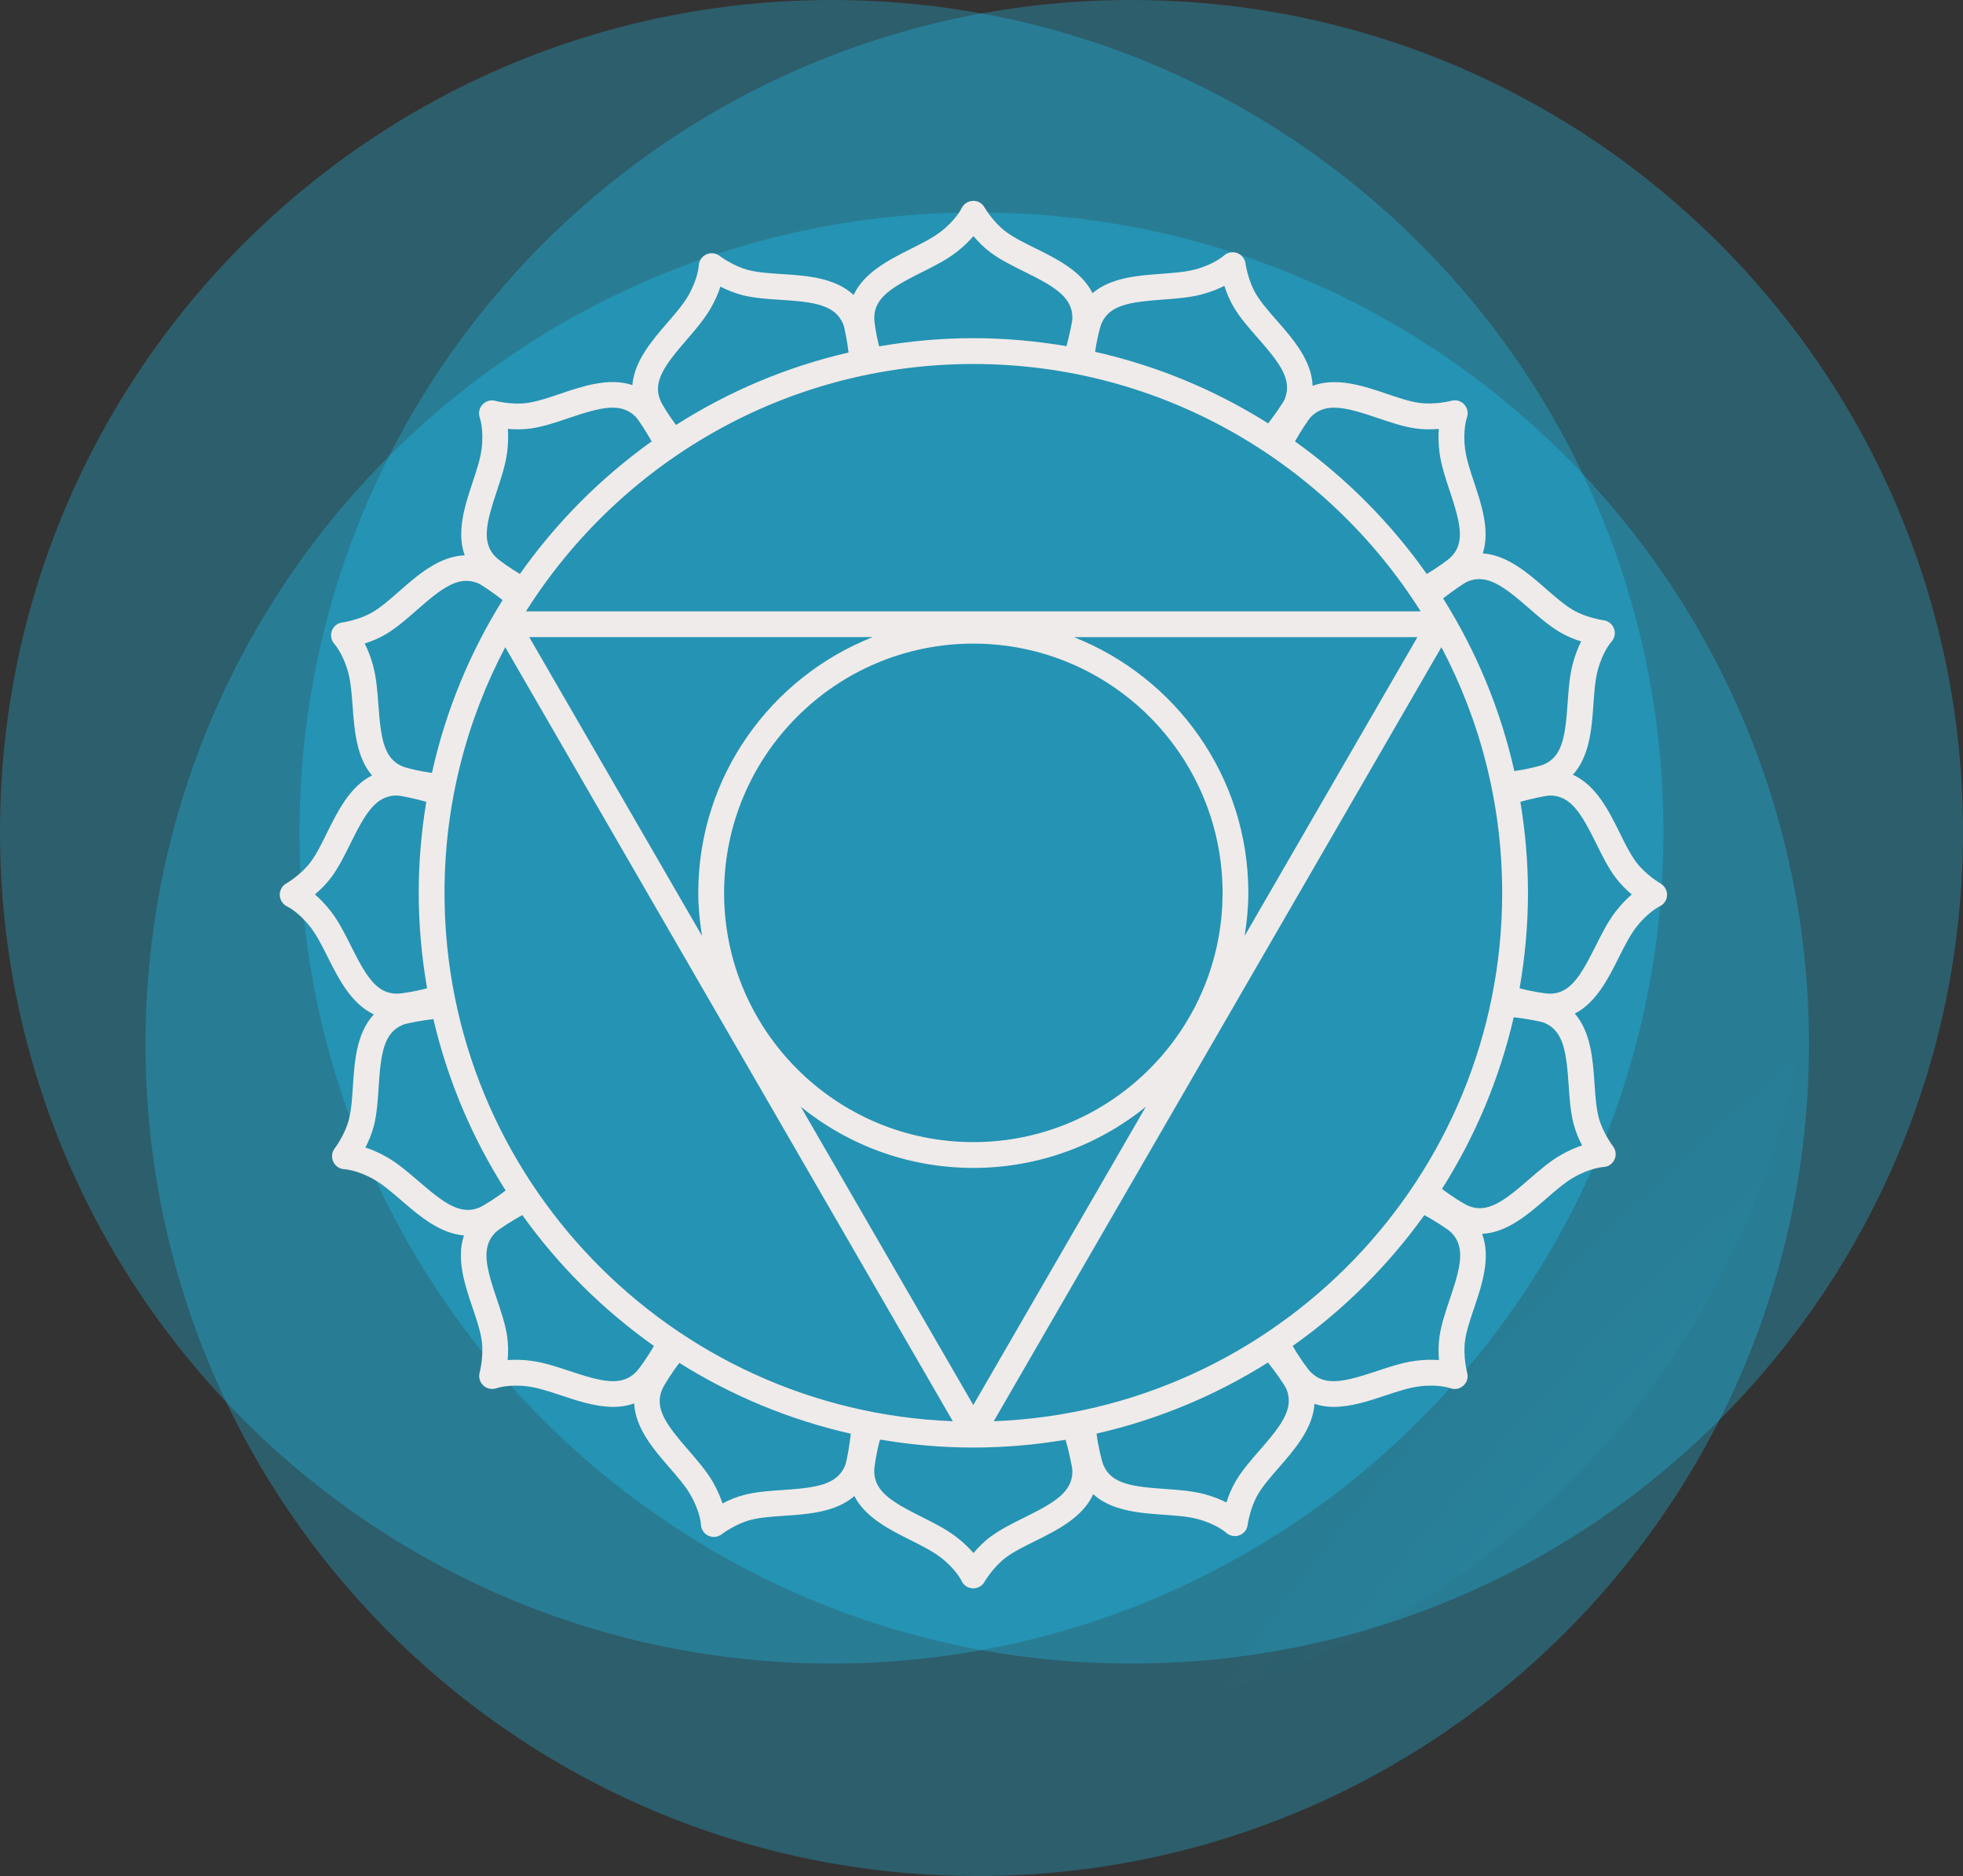 <?xml version="1.0" encoding="UTF-8"?> <svg xmlns="http://www.w3.org/2000/svg" viewBox="0 0 91.25 87.199" fill="none"><rect x="0" y="0" width="91.25" height="87.199" fill="#333333" stroke="none"/><path d="M45.623 80.242C66.975 80.242 84.285 62.932 84.285 41.58C84.285 20.228 66.975 2.918 45.623 2.918C24.27 2.918 6.961 20.228 6.961 41.58C6.961 62.932 24.27 80.242 45.623 80.242Z" fill="url(#paint0_radial_1240_116)"></path><path opacity="0.28" d="M38.662 77.324C60.014 77.324 77.324 60.014 77.324 38.662C77.324 17.31 60.014 0 38.662 0C17.31 0 0 17.31 0 38.662C0 60.014 17.31 77.324 38.662 77.324Z" fill="#1ECDFF"></path><path opacity="0.28" d="M45.428 87.199C66.78 87.199 84.09 69.889 84.09 48.537C84.09 27.184 66.78 9.875 45.428 9.875C24.075 9.875 6.766 27.184 6.766 48.537C6.766 69.889 24.075 87.199 45.428 87.199Z" fill="#1ECDFF"></path><path opacity="0.28" d="M52.588 77.324C73.94 77.324 91.25 60.014 91.25 38.662C91.25 17.31 73.94 0 52.588 0C31.235 0 13.926 17.31 13.926 38.662C13.926 60.014 31.235 77.324 52.588 77.324Z" fill="#1ECDFF"></path><path d="M77.191 41.066C77.183 41.062 76.501 40.665 76.055 40.068C75.778 39.695 75.535 39.206 75.281 38.688C74.785 37.684 74.189 36.498 73.115 36.01C73.892 35.158 73.992 33.859 74.069 32.761C74.109 32.172 74.148 31.614 74.272 31.154C74.504 30.278 74.9 29.838 74.9 29.838C75.055 29.674 75.105 29.437 75.028 29.224C74.954 29.011 74.763 28.859 74.54 28.83C74.532 28.828 73.749 28.724 73.109 28.345C72.71 28.108 72.299 27.749 71.864 27.369C71.041 26.65 70.069 25.799 68.927 25.723C69.269 24.66 68.87 23.458 68.531 22.443C68.344 21.883 68.169 21.352 68.106 20.88C67.989 19.981 68.186 19.423 68.186 19.423C68.266 19.213 68.222 18.975 68.072 18.806C67.921 18.638 67.683 18.569 67.469 18.628C67.46 18.63 66.697 18.83 65.96 18.724C65.501 18.658 64.984 18.482 64.439 18.297C63.38 17.937 62.121 17.521 61.017 17.933C60.974 16.756 60.105 15.755 59.367 14.914C58.986 14.48 58.626 14.07 58.388 13.672C58.005 13.033 57.898 12.25 57.897 12.242C57.867 12.02 57.714 11.835 57.504 11.759C57.292 11.685 57.056 11.733 56.891 11.883C56.886 11.887 56.449 12.283 55.574 12.52C55.114 12.644 54.556 12.685 53.968 12.728C52.9 12.807 51.636 12.901 50.786 13.626C50.276 12.603 49.117 12.028 48.139 11.545C47.62 11.29 47.132 11.048 46.76 10.771C46.163 10.326 45.767 9.643 45.763 9.636C45.651 9.442 45.438 9.318 45.215 9.338C44.992 9.347 44.791 9.483 44.696 9.686C44.693 9.691 44.438 10.225 43.718 10.778C43.34 11.067 42.842 11.317 42.313 11.582C41.33 12.075 40.167 12.665 39.681 13.711C38.818 12.907 37.493 12.812 36.376 12.741C35.8 12.704 35.255 12.669 34.804 12.556C34.084 12.374 33.453 11.897 33.447 11.892C33.269 11.755 33.031 11.733 32.828 11.828C32.626 11.923 32.492 12.125 32.481 12.349C32.481 12.355 32.45 12.946 32 13.733C31.764 14.145 31.398 14.567 31.012 15.014C30.311 15.826 29.483 16.786 29.396 17.899C28.312 17.537 27.088 17.949 26.053 18.3C25.506 18.485 24.991 18.66 24.531 18.727C23.799 18.835 23.029 18.634 23.021 18.631C22.808 18.571 22.577 18.644 22.425 18.808C22.274 18.973 22.228 19.21 22.304 19.421C22.306 19.426 22.503 19.984 22.385 20.883C22.322 21.355 22.147 21.884 21.96 22.446C21.613 23.489 21.209 24.728 21.602 25.812C20.423 25.854 19.42 26.724 18.579 27.464C18.145 27.845 17.736 28.205 17.338 28.443C16.699 28.825 15.917 28.932 15.909 28.933C15.686 28.962 15.501 29.115 15.425 29.326C15.349 29.536 15.398 29.773 15.549 29.938C15.553 29.943 15.949 30.381 16.186 31.258C16.31 31.717 16.351 32.274 16.394 32.863C16.473 33.931 16.567 35.194 17.292 36.044C16.269 36.554 15.694 37.712 15.21 38.691C14.956 39.209 14.715 39.698 14.438 40.07C13.993 40.667 13.309 41.064 13.302 41.068C13.108 41.18 12.995 41.392 13.005 41.616C13.015 41.84 13.15 42.041 13.353 42.136C13.359 42.138 13.892 42.392 14.445 43.111C14.735 43.489 14.985 43.988 15.249 44.516C15.742 45.5 16.332 46.661 17.378 47.149C16.574 48.012 16.479 49.336 16.407 50.453C16.37 51.029 16.335 51.574 16.221 52.024C16.039 52.746 15.562 53.376 15.557 53.381C15.421 53.559 15.398 53.798 15.493 54.001C15.588 54.203 15.79 54.337 16.012 54.347C16.018 54.347 16.61 54.377 17.397 54.829C17.809 55.065 18.232 55.431 18.679 55.816C19.491 56.517 20.453 57.336 21.567 57.423C21.199 58.509 21.612 59.738 21.964 60.775C22.149 61.322 22.324 61.838 22.391 62.298C22.499 63.034 22.297 63.798 22.295 63.806C22.237 64.022 22.307 64.251 22.472 64.403C22.637 64.555 22.873 64.6 23.085 64.524C23.09 64.523 23.646 64.325 24.547 64.443C25.018 64.506 25.549 64.681 26.11 64.868C26.852 65.115 27.692 65.394 28.506 65.394C28.837 65.394 29.166 65.346 29.48 65.231C29.535 66.382 30.384 67.369 31.105 68.199C31.492 68.645 31.858 69.067 32.096 69.478C32.55 70.263 32.583 70.853 32.583 70.853C32.589 71.08 32.721 71.284 32.925 71.38C33.008 71.419 33.096 71.438 33.182 71.438C33.313 71.438 33.444 71.395 33.55 71.312C33.556 71.307 34.188 70.828 34.906 70.644C35.355 70.53 35.9 70.493 36.475 70.454C37.565 70.38 38.855 70.289 39.715 69.538C40.224 70.533 41.358 71.102 42.316 71.582C42.843 71.847 43.343 72.097 43.721 72.386C44.44 72.939 44.694 73.472 44.694 73.472C44.786 73.679 44.986 73.816 45.212 73.827C45.224 73.828 45.233 73.828 45.243 73.828C45.458 73.828 45.657 73.714 45.764 73.527C45.769 73.519 46.164 72.838 46.761 72.393C47.135 72.115 47.623 71.873 48.142 71.618C49.145 71.122 50.331 70.526 50.819 69.453C51.672 70.23 52.971 70.328 54.069 70.405C54.657 70.446 55.215 70.485 55.675 70.608C56.55 70.841 56.99 71.236 56.99 71.236C57.103 71.343 57.252 71.4 57.404 71.4C57.471 71.4 57.539 71.389 57.605 71.365C57.819 71.289 57.971 71.099 57.998 70.875C57.999 70.867 58.106 70.083 58.483 69.446C58.721 69.046 59.08 68.635 59.459 68.201C60.179 67.376 61.029 66.398 61.103 65.254C61.392 65.347 61.688 65.394 61.99 65.394C62.803 65.394 63.645 65.115 64.386 64.868C64.948 64.682 65.478 64.506 65.95 64.443C66.849 64.324 67.406 64.522 67.406 64.522C67.617 64.605 67.856 64.56 68.023 64.408C68.192 64.258 68.26 64.024 68.201 63.806C68.2 63.798 67.999 63.034 68.106 62.297C68.171 61.838 68.347 61.321 68.532 60.775C68.891 59.714 69.308 58.454 68.895 57.35C70.047 57.297 71.035 56.447 71.865 55.725C72.311 55.337 72.733 54.971 73.144 54.733C73.93 54.278 74.52 54.246 74.52 54.246C74.746 54.24 74.95 54.107 75.046 53.903C75.144 53.699 75.117 53.458 74.98 53.279C74.975 53.272 74.495 52.645 74.311 51.924C74.197 51.474 74.159 50.93 74.12 50.354C74.046 49.265 73.956 47.976 73.204 47.114C74.198 46.605 74.766 45.472 75.246 44.513C75.511 43.985 75.761 43.486 76.05 43.109C76.605 42.389 77.138 42.135 77.138 42.135C77.344 42.043 77.481 41.844 77.493 41.618C77.501 41.393 77.385 41.179 77.191 41.066ZM46.194 66.06L67.004 30.081C68.805 33.496 69.829 37.38 69.829 41.501C69.829 54.738 59.31 65.559 46.194 66.06ZM20.663 41.501C20.663 37.381 21.687 33.497 23.486 30.082L44.291 66.06C31.177 65.557 20.663 54.736 20.663 41.501ZM45.245 16.919C53.992 16.919 61.682 21.515 66.04 28.416H24.45C28.808 21.515 36.498 16.919 45.245 16.919ZM45.243 65.308L37.225 51.444C39.42 53.218 42.209 54.286 45.245 54.286C48.279 54.286 51.066 53.219 53.261 51.447L45.243 65.308ZM45.245 53.087C38.856 53.087 33.66 47.89 33.66 41.502C33.66 35.113 38.856 29.916 45.245 29.916C51.633 29.916 56.831 35.113 56.831 41.502C56.83 47.889 51.633 53.087 45.245 53.087ZM32.459 41.501C32.459 42.183 32.529 42.848 32.633 43.501L24.602 29.614H40.568C35.828 31.487 32.459 36.104 32.459 41.501ZM49.922 29.615H65.888L57.858 43.499C57.961 42.846 58.029 42.183 58.029 41.501C58.029 36.104 54.663 31.487 49.922 29.615ZM71.075 28.273C71.531 28.671 72.004 29.083 72.498 29.377C72.832 29.575 73.188 29.716 73.499 29.815C73.362 30.088 73.224 30.43 73.112 30.846C72.96 31.416 72.915 32.058 72.871 32.678C72.764 34.212 72.635 35.17 71.754 35.536C71.552 35.62 70.894 35.773 70.394 35.84C69.745 32.953 68.612 30.248 67.082 27.815C67.466 27.511 68.061 27.096 68.225 27.028C69.121 26.659 69.901 27.249 71.075 28.273ZM64.053 19.433C64.626 19.627 65.221 19.829 65.787 19.912C66.175 19.969 66.558 19.965 66.882 19.935C66.859 20.24 66.861 20.61 66.916 21.037C66.993 21.622 67.195 22.232 67.392 22.822C67.877 24.282 68.124 25.217 67.45 25.89C67.296 26.044 66.757 26.426 66.322 26.679C64.641 24.296 62.569 22.212 60.197 20.517C60.437 20.091 60.819 19.495 60.944 19.371C61.636 18.681 62.578 18.934 64.053 19.433ZM54.053 13.925C54.673 13.879 55.316 13.832 55.885 13.678C56.3 13.567 56.642 13.425 56.914 13.287C57.014 13.598 57.157 13.953 57.356 14.287C57.651 14.78 58.065 15.251 58.464 15.706C59.49 16.875 60.089 17.649 59.718 18.554C59.651 18.716 59.252 19.293 58.95 19.679C56.511 18.142 53.8 17.004 50.906 16.353C50.974 15.862 51.117 15.247 51.197 15.053C51.562 14.17 52.52 14.038 54.053 13.925ZM42.849 12.655C43.406 12.377 43.98 12.09 44.449 11.729C44.789 11.467 45.051 11.207 45.252 10.975C45.462 11.225 45.73 11.5 46.041 11.733C46.502 12.076 47.062 12.352 47.605 12.621C49.002 13.31 49.849 13.8 49.85 14.775C49.85 14.948 49.705 15.619 49.575 16.09C48.166 15.851 46.721 15.719 45.245 15.719C43.752 15.719 42.289 15.854 40.864 16.099C40.742 15.618 40.639 14.996 40.639 14.785C40.639 13.831 41.474 13.343 42.849 12.655ZM31.919 15.795C32.325 15.325 32.743 14.839 33.038 14.327C33.252 13.954 33.395 13.612 33.489 13.322C33.779 13.471 34.132 13.622 34.51 13.718C35.066 13.858 35.693 13.899 36.297 13.937C37.849 14.037 38.819 14.164 39.196 15.066C39.263 15.225 39.386 15.9 39.447 16.385C36.557 17.052 33.853 18.204 31.424 19.753C31.12 19.354 30.779 18.809 30.697 18.612C30.328 17.731 30.913 16.961 31.919 15.795ZM23.097 22.821C23.293 22.232 23.495 21.622 23.573 21.037C23.628 20.611 23.631 20.24 23.608 19.935C23.931 19.964 24.315 19.968 24.702 19.912C25.27 19.829 25.863 19.628 26.436 19.433C27.91 18.935 28.855 18.68 29.547 19.37C29.671 19.493 30.052 20.089 30.294 20.516C27.922 22.211 25.849 24.296 24.169 26.678C23.734 26.425 23.195 26.043 23.041 25.889C22.366 25.216 22.612 24.281 23.097 22.821ZM17.953 29.469C18.445 29.174 18.915 28.761 19.37 28.362C20.54 27.333 21.311 26.739 22.219 27.108C22.383 27.176 22.978 27.588 23.364 27.891C21.842 30.329 20.718 33.037 20.079 35.926C19.58 35.861 18.921 35.71 18.719 35.627C17.836 35.264 17.703 34.306 17.591 32.772C17.545 32.153 17.498 31.511 17.344 30.942C17.233 30.527 17.09 30.184 16.953 29.912C17.262 29.812 17.617 29.67 17.953 29.469ZM16.319 43.977C16.041 43.421 15.754 42.846 15.393 42.378C15.131 42.037 14.871 41.774 14.639 41.574C14.889 41.364 15.162 41.097 15.396 40.784C15.739 40.324 16.017 39.763 16.285 39.22C16.974 37.824 17.463 36.977 18.441 36.976C18.441 36.976 18.441 36.976 18.442 36.976C18.625 36.976 19.348 37.135 19.817 37.269C19.588 38.647 19.464 40.06 19.464 41.501C19.464 43.014 19.603 44.494 19.854 45.937C19.366 46.07 18.674 46.186 18.45 46.187H18.449C17.495 46.187 17.006 45.352 16.319 43.977ZM17.992 53.788C17.619 53.574 17.276 53.432 16.986 53.337C17.136 53.047 17.287 52.694 17.383 52.316C17.523 51.759 17.564 51.133 17.602 50.529C17.703 48.976 17.828 48.007 18.731 47.631C18.899 47.56 19.659 47.424 20.146 47.368C20.816 50.236 21.965 52.92 23.505 55.333C23.106 55.65 22.491 56.041 22.277 56.13C21.401 56.495 20.626 55.914 19.462 54.908C18.99 54.501 18.503 54.082 17.992 53.788ZM26.485 63.729C25.895 63.533 25.285 63.33 24.701 63.253C24.275 63.196 23.902 63.194 23.599 63.218C23.627 62.893 23.632 62.511 23.576 62.125C23.493 61.557 23.292 60.963 23.098 60.39C22.599 58.915 22.345 57.971 23.035 57.28C23.169 57.145 23.853 56.71 24.279 56.478C25.963 58.831 28.034 60.888 30.396 62.559C30.149 63.006 29.72 63.619 29.553 63.785C28.88 64.459 27.945 64.215 26.485 63.729ZM36.391 69.256C35.786 69.297 35.161 69.339 34.605 69.482C34.227 69.578 33.877 69.729 33.586 69.88C33.489 69.59 33.346 69.248 33.132 68.876C32.836 68.365 32.413 67.881 32.007 67.411C30.997 66.25 30.41 65.481 30.774 64.598C30.863 64.382 31.264 63.749 31.581 63.35C33.999 64.867 36.684 65.992 39.55 66.641C39.501 67.122 39.359 67.94 39.285 68.118C38.913 69.021 37.944 69.151 36.391 69.256ZM47.606 70.542C47.062 70.811 46.502 71.088 46.041 71.432C45.728 71.664 45.462 71.939 45.252 72.188C45.053 71.958 44.789 71.697 44.449 71.435C43.98 71.076 43.407 70.788 42.85 70.509C41.474 69.819 40.639 69.332 40.639 68.377C40.639 68.145 40.766 67.403 40.907 66.912C42.319 67.152 43.767 67.284 45.245 67.284C46.706 67.284 48.136 67.156 49.532 66.921C49.669 67.384 49.85 68.196 49.85 68.387C49.849 69.364 49.002 69.852 47.606 70.542ZM58.553 67.412C58.154 67.868 57.742 68.34 57.45 68.833C57.251 69.169 57.108 69.524 57.011 69.836C56.739 69.699 56.395 69.56 55.98 69.448C55.41 69.296 54.767 69.251 54.148 69.208C52.614 69.1 51.656 68.972 51.289 68.09C51.202 67.876 51.032 67.142 50.974 66.635C53.84 65.982 56.525 64.852 58.941 63.331C59.245 63.704 59.722 64.382 59.797 64.561C60.17 65.462 59.577 66.239 58.553 67.412ZM67.392 60.39C67.198 60.964 66.998 61.557 66.915 62.124C66.858 62.511 66.862 62.892 66.891 63.218C66.587 63.195 66.216 63.196 65.79 63.253C65.204 63.329 64.594 63.532 64.004 63.729C62.544 64.214 61.611 64.46 60.937 63.786C60.77 63.619 60.34 63.006 60.093 62.56C62.456 60.888 64.525 58.831 66.212 56.478C66.638 56.709 67.32 57.144 67.454 57.28C68.145 57.971 67.891 58.917 67.392 60.39ZM73.543 53.24C73.254 53.337 72.912 53.48 72.54 53.695C72.028 53.991 71.543 54.413 71.073 54.821C69.913 55.83 69.142 56.413 68.263 56.052C68.049 55.963 67.433 55.574 67.032 55.259C68.564 52.841 69.704 50.153 70.365 47.283C70.85 47.336 71.611 47.469 71.781 47.54C72.683 47.913 72.812 48.883 72.918 50.436C72.96 51.04 73.001 51.665 73.144 52.222C73.242 52.599 73.392 52.951 73.543 53.24ZM75.097 42.378C74.737 42.846 74.45 43.42 74.171 43.976C73.483 45.351 72.996 46.187 72.043 46.187C71.817 46.186 71.126 46.07 70.638 45.937C70.888 44.495 71.028 43.015 71.028 41.502C71.028 40.06 70.903 38.648 70.674 37.27C71.144 37.136 71.868 36.977 72.05 36.977C73.028 36.978 73.516 37.826 74.206 39.221C74.475 39.764 74.751 40.325 75.096 40.785C75.328 41.099 75.603 41.365 75.852 41.575C75.62 41.774 75.359 42.038 75.097 42.378Z" fill="#EFEBEA"></path><defs><radialGradient id="paint0_radial_1240_116" cx="0" cy="0" r="1" gradientUnits="userSpaceOnUse" gradientTransform="translate(182.491 166.318) scale(154.648 154.648)"><stop offset="0.004" stop-color="#1ECDFF"></stop><stop offset="1" stop-color="#1ECDFF" stop-opacity="0"></stop></radialGradient></defs></svg> 